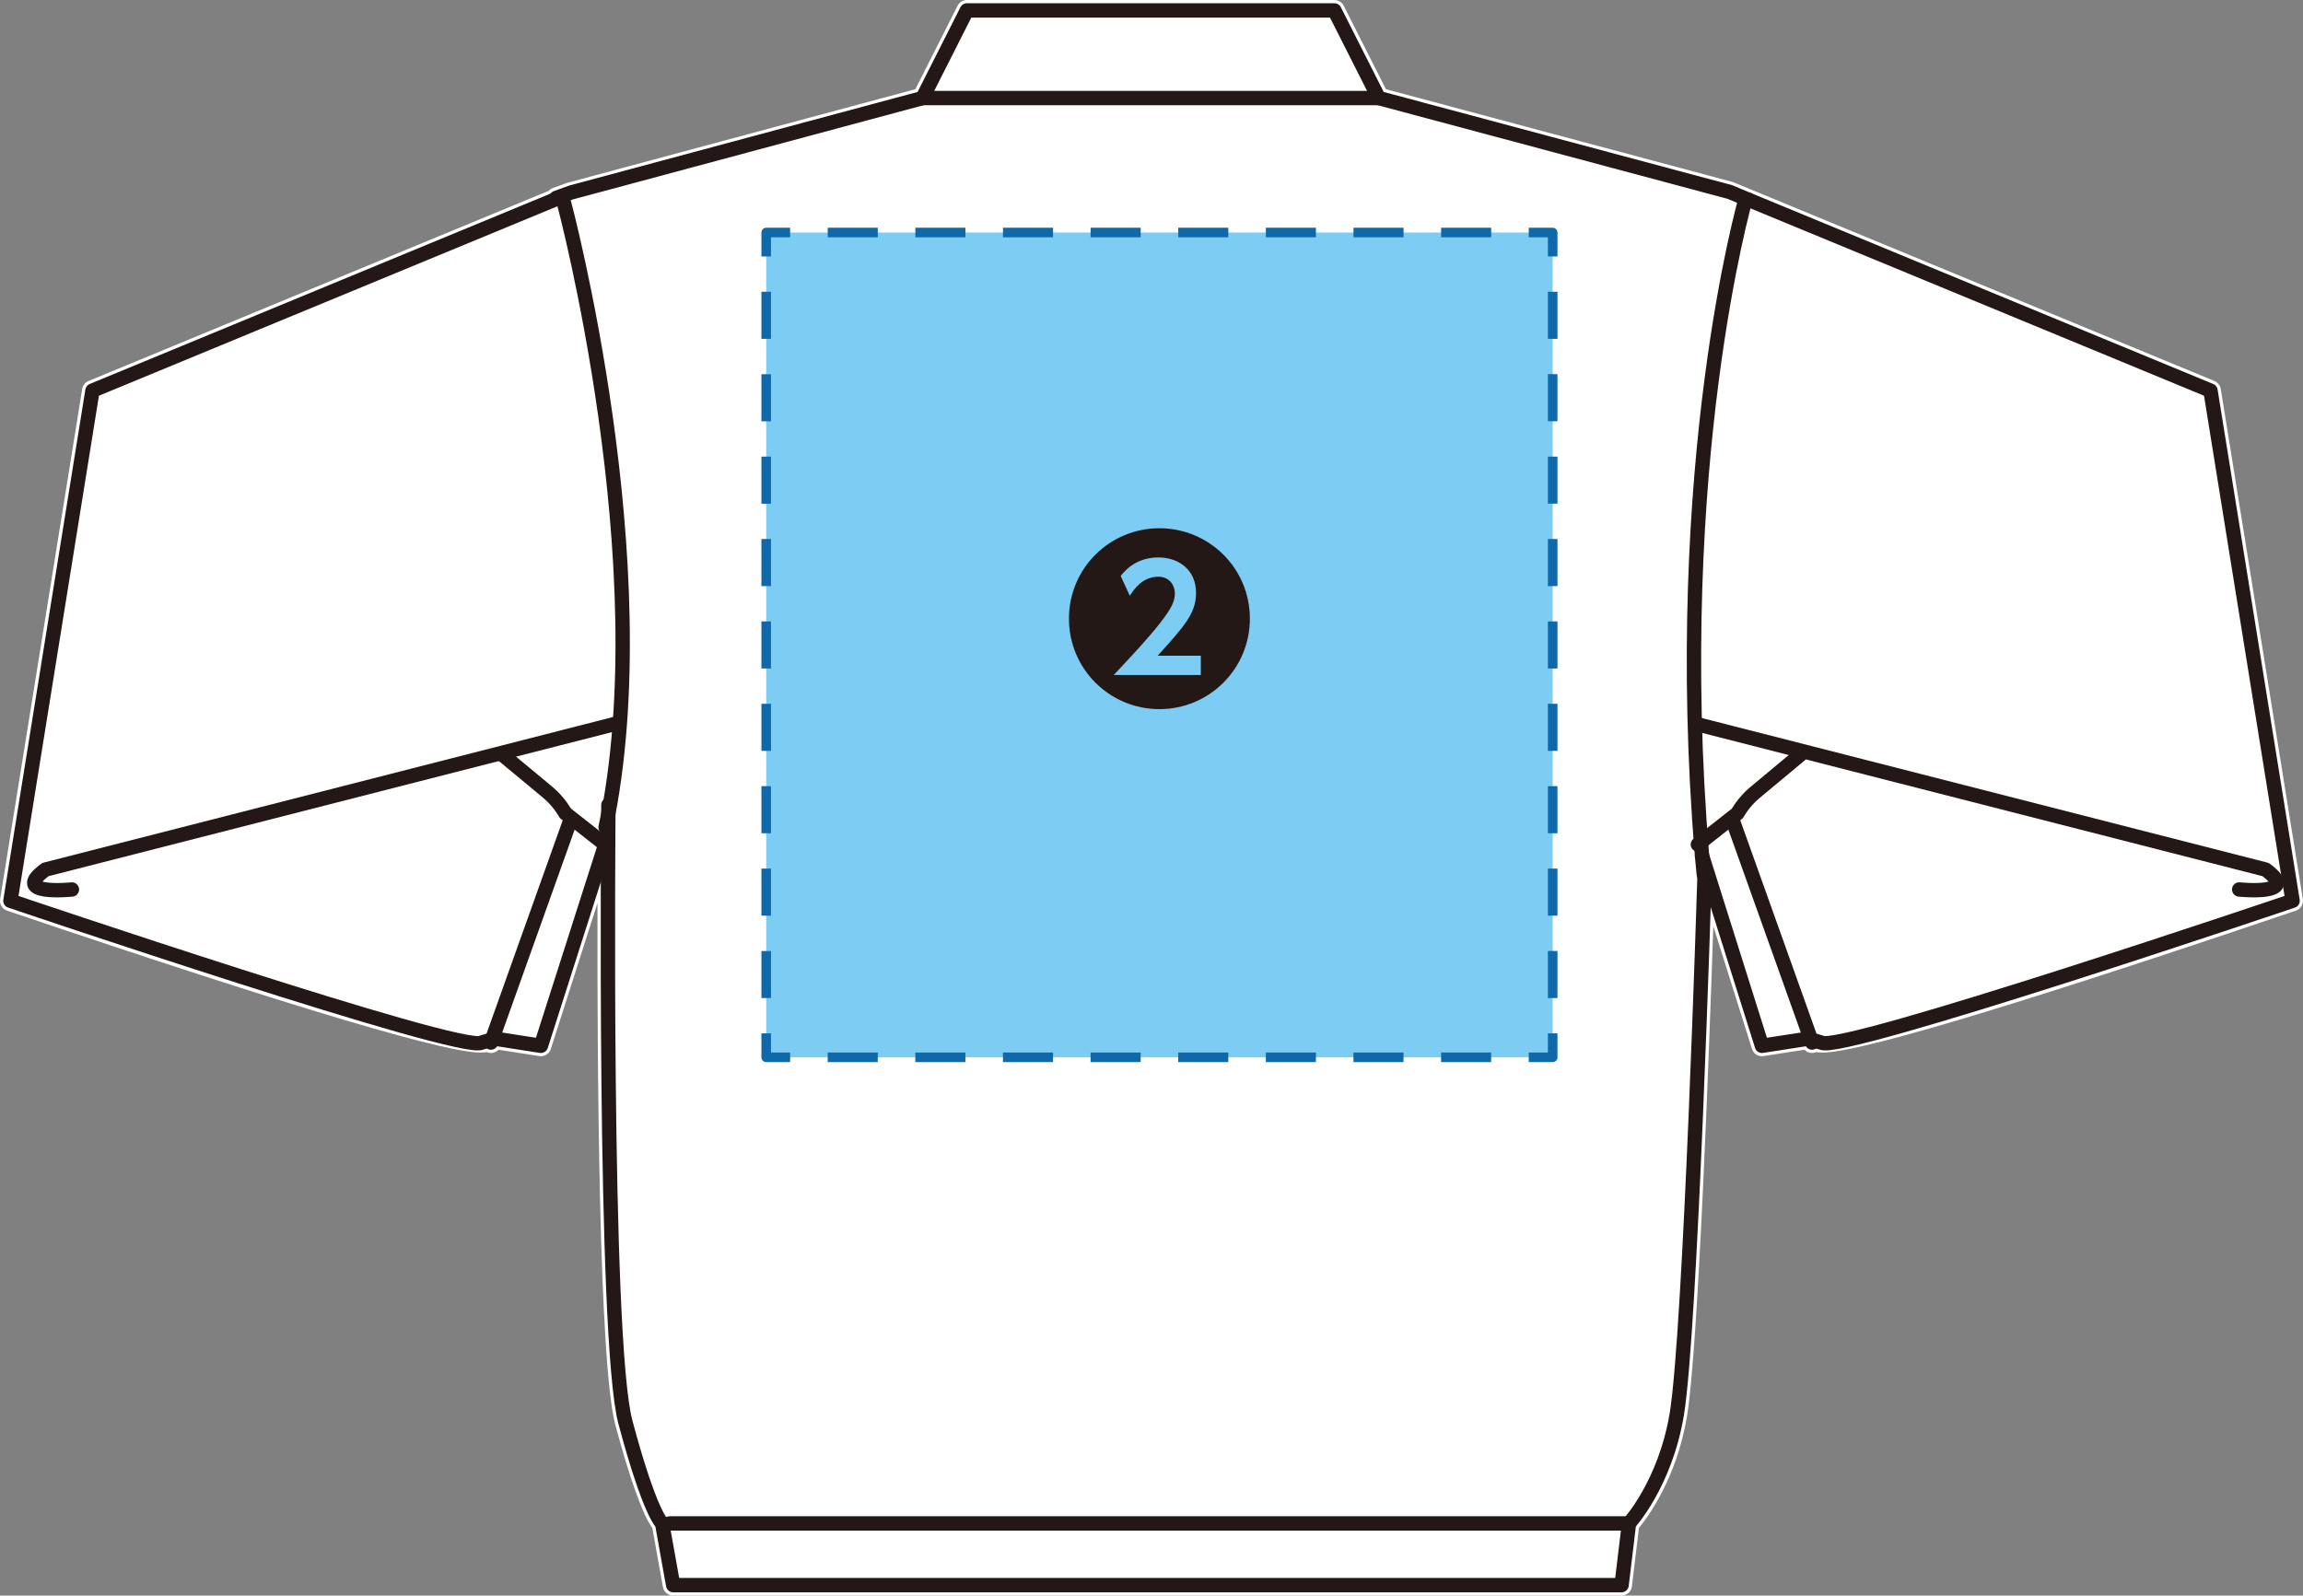<?xml version="1.0" encoding="utf-8"?>
<!-- Generator: Adobe Illustrator 16.0.4, SVG Export Plug-In . SVG Version: 6.00 Build 0)  -->
<!DOCTYPE svg PUBLIC "-//W3C//DTD SVG 1.1//EN" "http://www.w3.org/Graphics/SVG/1.1/DTD/svg11.dtd">
<svg version="1.1" id="レイヤー_1" xmlns="http://www.w3.org/2000/svg" xmlns:xlink="http://www.w3.org/1999/xlink" x="0px"
	 y="0px" width="288.599px" height="200.002px" viewBox="0 0 288.599 200.002" enable-background="new 0 0 288.599 200.002"
	 xml:space="preserve">
<rect x="0" y="0" width="288.599" height="200.002" fill="#808080" stroke="none"/>
<path fill="#FFFFFF" d="M277.506,47.758l-57.867-23.912l-2.517-1.037l-43.446-11.628l-5.292-10.462
	C168.164,0.277,167.713,0,167.22,0h-46.056c-0.493,0-0.943,0.277-1.164,0.719l-5.292,10.462L71.062,22.923l-0.25,0.091
	c-0.306,0.11-0.83,0.292-1.546,0.563c-0.201,0.077-0.374,0.195-0.51,0.346L11.09,47.758c-0.419,0.176-0.718,0.552-0.79,1
	L0.016,112.704c-0.099,0.628,0.268,1.24,0.871,1.444c36.402,12.336,56.486,18.318,59.814,17.755l0.013,0.036l0.258-0.076
	c0.038,0.017,0.078,0.034,0.116,0.051c0.504,0.176,1.037,0.031,1.385-0.331l5.11,0.796c0.616,0.102,1.248-0.28,1.443-0.893
	l5.847-18.29c-0.042,19.924,0.161,57.612,2.237,65.412c1.803,6.737,3.458,11.337,4.639,12.926l1.322,7.392
	c0.113,0.626,0.653,1.076,1.286,1.076h118.849c0.661,0,1.218-0.493,1.295-1.147l0.883-7.341c1.066-1.282,4.708-6.134,6.028-14.019
	c1.411-8.578,2.795-46.481,3.292-61.396l4.845,15.381c0.193,0.618,0.797,1,1.444,0.898l5.139-0.796
	c0.344,0.365,0.881,0.507,1.385,0.331c0.038-0.017,0.076-0.028,0.114-0.051l0.253,0.076l0.011-0.036
	c3.318,0.563,23.416-5.418,59.815-17.755c0.604-0.204,0.972-0.816,0.871-1.444l-10.286-63.947
	C278.224,48.31,277.924,47.934,277.506,47.758z"/>
<polygon fill="#FFFFFF" points="121.967,2.608 166.417,2.608 170.653,10.985 117.732,10.985 "/>
<path fill="#FFFFFF" d="M60.659,129.235l-0.688,0.204c-0.027,0.008-0.057,0.02-0.086,0.027c-0.032,0-0.066,0.006-0.104,0.006
	c-3.977,0-36.417-10.481-57.011-17.44l0.204-1.269c0.011,0.178,0.051,0.365,0.123,0.552c0.517,1.345,2.544,1.844,6.052,1.478
	c0.715-0.076,1.236-0.719,1.161-1.436c-0.077-0.72-0.727-1.238-1.433-1.161c-0.925,0.093-1.941,0.107-2.664,0.048
	c0.019-0.017,0.04-0.031,0.061-0.048l56.138-14.359l2.16,1.792c1.303,1.076,2.413,1.997,3.284,2.733
	c1.154,0.955,1.851,2.204,1.859,2.218c0.081,0.145,0.191,0.28,0.323,0.385L60.659,129.235z"/>
<polygon fill="#FFFFFF" points="66.881,129.629 63.48,129.099 72.201,104.667 74.325,106.337 "/>
<path fill="#FFFFFF" d="M75.256,100.036c-0.195,0.227-0.314,0.518-0.316,0.841c-0.003,0.15-0.007,0.484-0.008,0.983
	c-0.092,0.476-0.186,0.943-0.283,1.41l-2.792-2.192c-0.314-0.516-1.122-1.716-2.327-2.716c-0.864-0.734-1.984-1.657-3.292-2.739
	l-0.701-0.583l10.695-2.736C75.999,94.93,75.679,97.513,75.256,100.036z"/>
<path fill="#FFFFFF" d="M76.439,89.56L5.377,107.733c-0.162,0.04-0.312,0.111-0.446,0.21c-0.464,0.34-1.47,1.07-1.828,2.022
	l9.658-60.075l56.822-23.484C70.785,31.153,78.22,61.938,76.439,89.56z"/>
<polygon fill="#FFFFFF" points="202.05,197.394 85.45,197.394 84.532,192.265 202.663,192.265 "/>
<path fill="#FFFFFF" d="M208.838,177.07c-1.149,6.859-4.264,11.261-5.312,12.586H83.905c-0.086,0-0.171,0.009-0.255,0.025
	c-0.511-0.869-1.857-3.673-4.016-11.75c-2.498-9.381-2.165-66.726-2.094-75.823c5.859-31.309-4.592-73.111-5.53-76.75l43.771-11.765
	h56.821l43.679,11.68l0.926,0.385c-1.512,5.914-8.601,36.54-5.406,79.319c-0.421,0.461-0.459,1.175-0.06,1.685
	c0.062,0.077,0.132,0.15,0.207,0.209c0.013,0.162,0.026,0.332,0.039,0.496c0.003,0.006,0.003,0.014,0.003,0.023l0.214,2.277
	c0.012,0.11,0.034,0.212,0.071,0.314l0.013,0.178C212.271,110.724,210.539,166.741,208.838,177.07z"/>
<path fill="#FFFFFF" d="M213.742,92.397l9.544,2.444l-4.208,3.509c-1.228,1.003-2.036,2.212-2.351,2.728l-2.451,1.929
	C214.026,99.379,213.853,95.839,213.742,92.397z"/>
<path fill="#FFFFFF" d="M221.702,129.629l-7.123-22.612c-0.025-0.294-0.048-0.578-0.069-0.873l1.886-1.487l8.73,24.441
	L221.702,129.629z"/>
<path fill="#FFFFFF" d="M280.467,112.794c1.083,0.113,2.032,0.145,2.831,0.088c-20.618,6.933-50.67,16.59-54.48,16.59
	c-0.037,0-0.072-0.006-0.102-0.006c-0.03-0.008-0.059-0.02-0.088-0.027l-0.682-0.204l-9.387-26.279
	c0.127-0.108,0.236-0.238,0.314-0.383c0.007-0.014,0.692-1.254,1.869-2.217l5.661-4.715l56.93,14.557
	c0.021,0.017,0.04,0.031,0.062,0.048c-0.729,0.06-1.737,0.045-2.657-0.048c-0.741-0.08-1.359,0.441-1.434,1.161
	C279.23,112.075,279.75,112.718,280.467,112.794z"/>
<path fill="#FFFFFF" d="M284.677,107.943c-0.135-0.099-0.284-0.17-0.446-0.21l-70.562-18.046
	c-0.772-33.688,4.538-57.308,5.973-63.018l56.191,23.221l9.409,58.486C285.025,108.198,284.825,108.048,284.677,107.943z"/>
<path fill="none" stroke="#231815" stroke-width="1.8" stroke-linecap="round" stroke-linejoin="round" stroke-miterlimit="10" d="
	M219.136,25.053l-2.352-0.983l-44.009-11.779L167.22,1.305h-46.056l-5.555,10.986L71.559,24.129
	c-0.056,0.025-0.701,0.244-1.834,0.668"/>
<path fill="none" stroke="#231815" stroke-width="1.8" stroke-linecap="round" stroke-linejoin="round" stroke-miterlimit="10" d="
	M213.504,109.543l-0.214-2.277l7.504,23.824l5.793-0.895l1.67,0.495c2.256,1.468,59.037-17.777,59.037-17.777l-10.288-63.949
	l-57.87-23.912"/>
<path fill="none" stroke="#231815" stroke-width="1.8" stroke-linecap="round" stroke-linejoin="round" stroke-miterlimit="10" d="
	M76.244,100.891c0,0-0.648,66.944,2.128,77.377c3.084,11.532,4.601,12.693,4.601,12.693l1.385,7.734h118.849l0.929-7.734
	c0,0,4.517-4.883,5.99-13.68c1.734-10.535,3.466-67.079,3.466-67.079l-0.038-0.66"/>
<path fill="none" stroke="#231815" stroke-width="1.8" stroke-linecap="round" stroke-linejoin="round" stroke-miterlimit="10" d="
	M225.585,94.624c-2.362,1.971-4.325,3.594-5.68,4.732c-1.396,1.145-2.179,2.597-2.179,2.597l-4.959,3.903"/>
<path fill="none" stroke="#231815" stroke-width="1.8" stroke-linecap="round" stroke-linejoin="round" stroke-miterlimit="10" d="
	M70.683,25.443c0,0,12.143,45.422,5.21,78.251"/>
<path fill="none" stroke="#231815" stroke-width="1.8" stroke-linecap="round" stroke-linejoin="round" stroke-miterlimit="10" d="
	M218.736,24.979c0,0-9.519,33.145-5.446,82.287"/>
<line fill="none" stroke="#231815" stroke-width="1.8" stroke-linecap="round" stroke-linejoin="round" stroke-miterlimit="10" x1="203.863" y1="190.962" x2="83.905" y2="190.962"/>
<line fill="none" stroke="#231815" stroke-width="1.8" stroke-linecap="round" stroke-linejoin="round" stroke-miterlimit="10" x1="217.237" y1="103.134" x2="227.077" y2="130.683"/>
<path fill="none" stroke="#231815" stroke-width="1.8" stroke-linecap="round" stroke-linejoin="round" stroke-miterlimit="10" d="
	M75.769,106.111l-7.985,24.979l-5.765-0.895l-1.675,0.495c-2.264,1.468-59.037-17.777-59.037-17.777l10.282-63.949l57.856-23.912"/>
<path fill="none" stroke="#231815" stroke-width="1.8" stroke-linecap="round" stroke-linejoin="round" stroke-miterlimit="10" d="
	M63.098,94.714c2.318,1.923,4.255,3.518,5.59,4.642c1.376,1.145,2.169,2.597,2.169,2.597l4.97,3.903"/>
<line fill="none" stroke="#231815" stroke-width="1.8" stroke-linecap="round" stroke-linejoin="round" stroke-miterlimit="10" x1="71.363" y1="103.134" x2="61.528" y2="130.683"/>
<path fill="none" stroke="#231815" stroke-width="1.8" stroke-linecap="round" stroke-linejoin="round" stroke-miterlimit="10" d="
	M280.603,111.495c0,0,7.855,0.824,3.306-2.498L212.59,90.758"/>
<path fill="none" stroke="#231815" stroke-width="1.8" stroke-linecap="round" stroke-linejoin="round" stroke-miterlimit="10" d="
	M9.013,111.495c0,0-7.868,0.824-3.312-2.498l71.318-18.239"/>
<line fill="none" stroke="#231815" stroke-width="1.8" stroke-linecap="round" stroke-linejoin="round" stroke-miterlimit="10" x1="115.609" y1="12.291" x2="172.775" y2="12.291"/>
<rect x="96.015" y="29.148" fill="#7DCCF3" width="98.559" height="103.386"/>
<g>
	<g>
		<polyline fill="none" stroke="#0E68AA" stroke-width="1.2" stroke-linejoin="round" points="96.015,129.534 96.015,132.534 
			99.015,132.534 		"/>
		
			<line fill="none" stroke="#0E68AA" stroke-width="1.2" stroke-linejoin="round" stroke-dasharray="6.275,4.706" x1="103.722" y1="132.534" x2="189.221" y2="132.534"/>
		<polyline fill="none" stroke="#0E68AA" stroke-width="1.2" stroke-linejoin="round" points="191.574,132.534 194.574,132.534 
			194.574,129.534 		"/>
		
			<line fill="none" stroke="#0E68AA" stroke-width="1.2" stroke-linejoin="round" stroke-dasharray="5.902,4.427" x1="194.574" y1="125.107" x2="194.574" y2="34.361"/>
		<polyline fill="none" stroke="#0E68AA" stroke-width="1.2" stroke-linejoin="round" points="194.574,32.148 194.574,29.148 
			191.574,29.148 		"/>
		
			<line fill="none" stroke="#0E68AA" stroke-width="1.2" stroke-linejoin="round" stroke-dasharray="6.275,4.706" x1="186.868" y1="29.148" x2="101.368" y2="29.148"/>
		<polyline fill="none" stroke="#0E68AA" stroke-width="1.2" stroke-linejoin="round" points="99.015,29.148 96.015,29.148 
			96.015,32.148 		"/>
		
			<line fill="none" stroke="#0E68AA" stroke-width="1.2" stroke-linejoin="round" stroke-dasharray="5.902,4.427" x1="96.015" y1="36.575" x2="96.015" y2="127.321"/>
	</g>
</g>
<g>
	<path fill="#231815" d="M156.628,77.552c0,6.266-5.071,11.337-11.337,11.337c-6.267,0-11.337-5.071-11.337-11.337
		c0-6.338,5.118-11.338,11.337-11.338C151.51,66.214,156.628,71.214,156.628,77.552z M145.076,82.191
		c3.372-3.731,4.807-5.333,4.807-7.869c0-2.917-2.2-4.448-4.712-4.448c-1.938,0-3.54,0.789-4.736,2.319l1.148,2.488
		c0.478-0.742,1.531-2.392,3.587-2.392c1.387,0,2.057,1.1,2.057,2.08c0,0.981-0.383,1.842-1.89,3.779
		c-1.555,1.961-3.277,3.802-5.764,6.458h10.906v-2.416H145.076z"/>
</g>
</svg>
